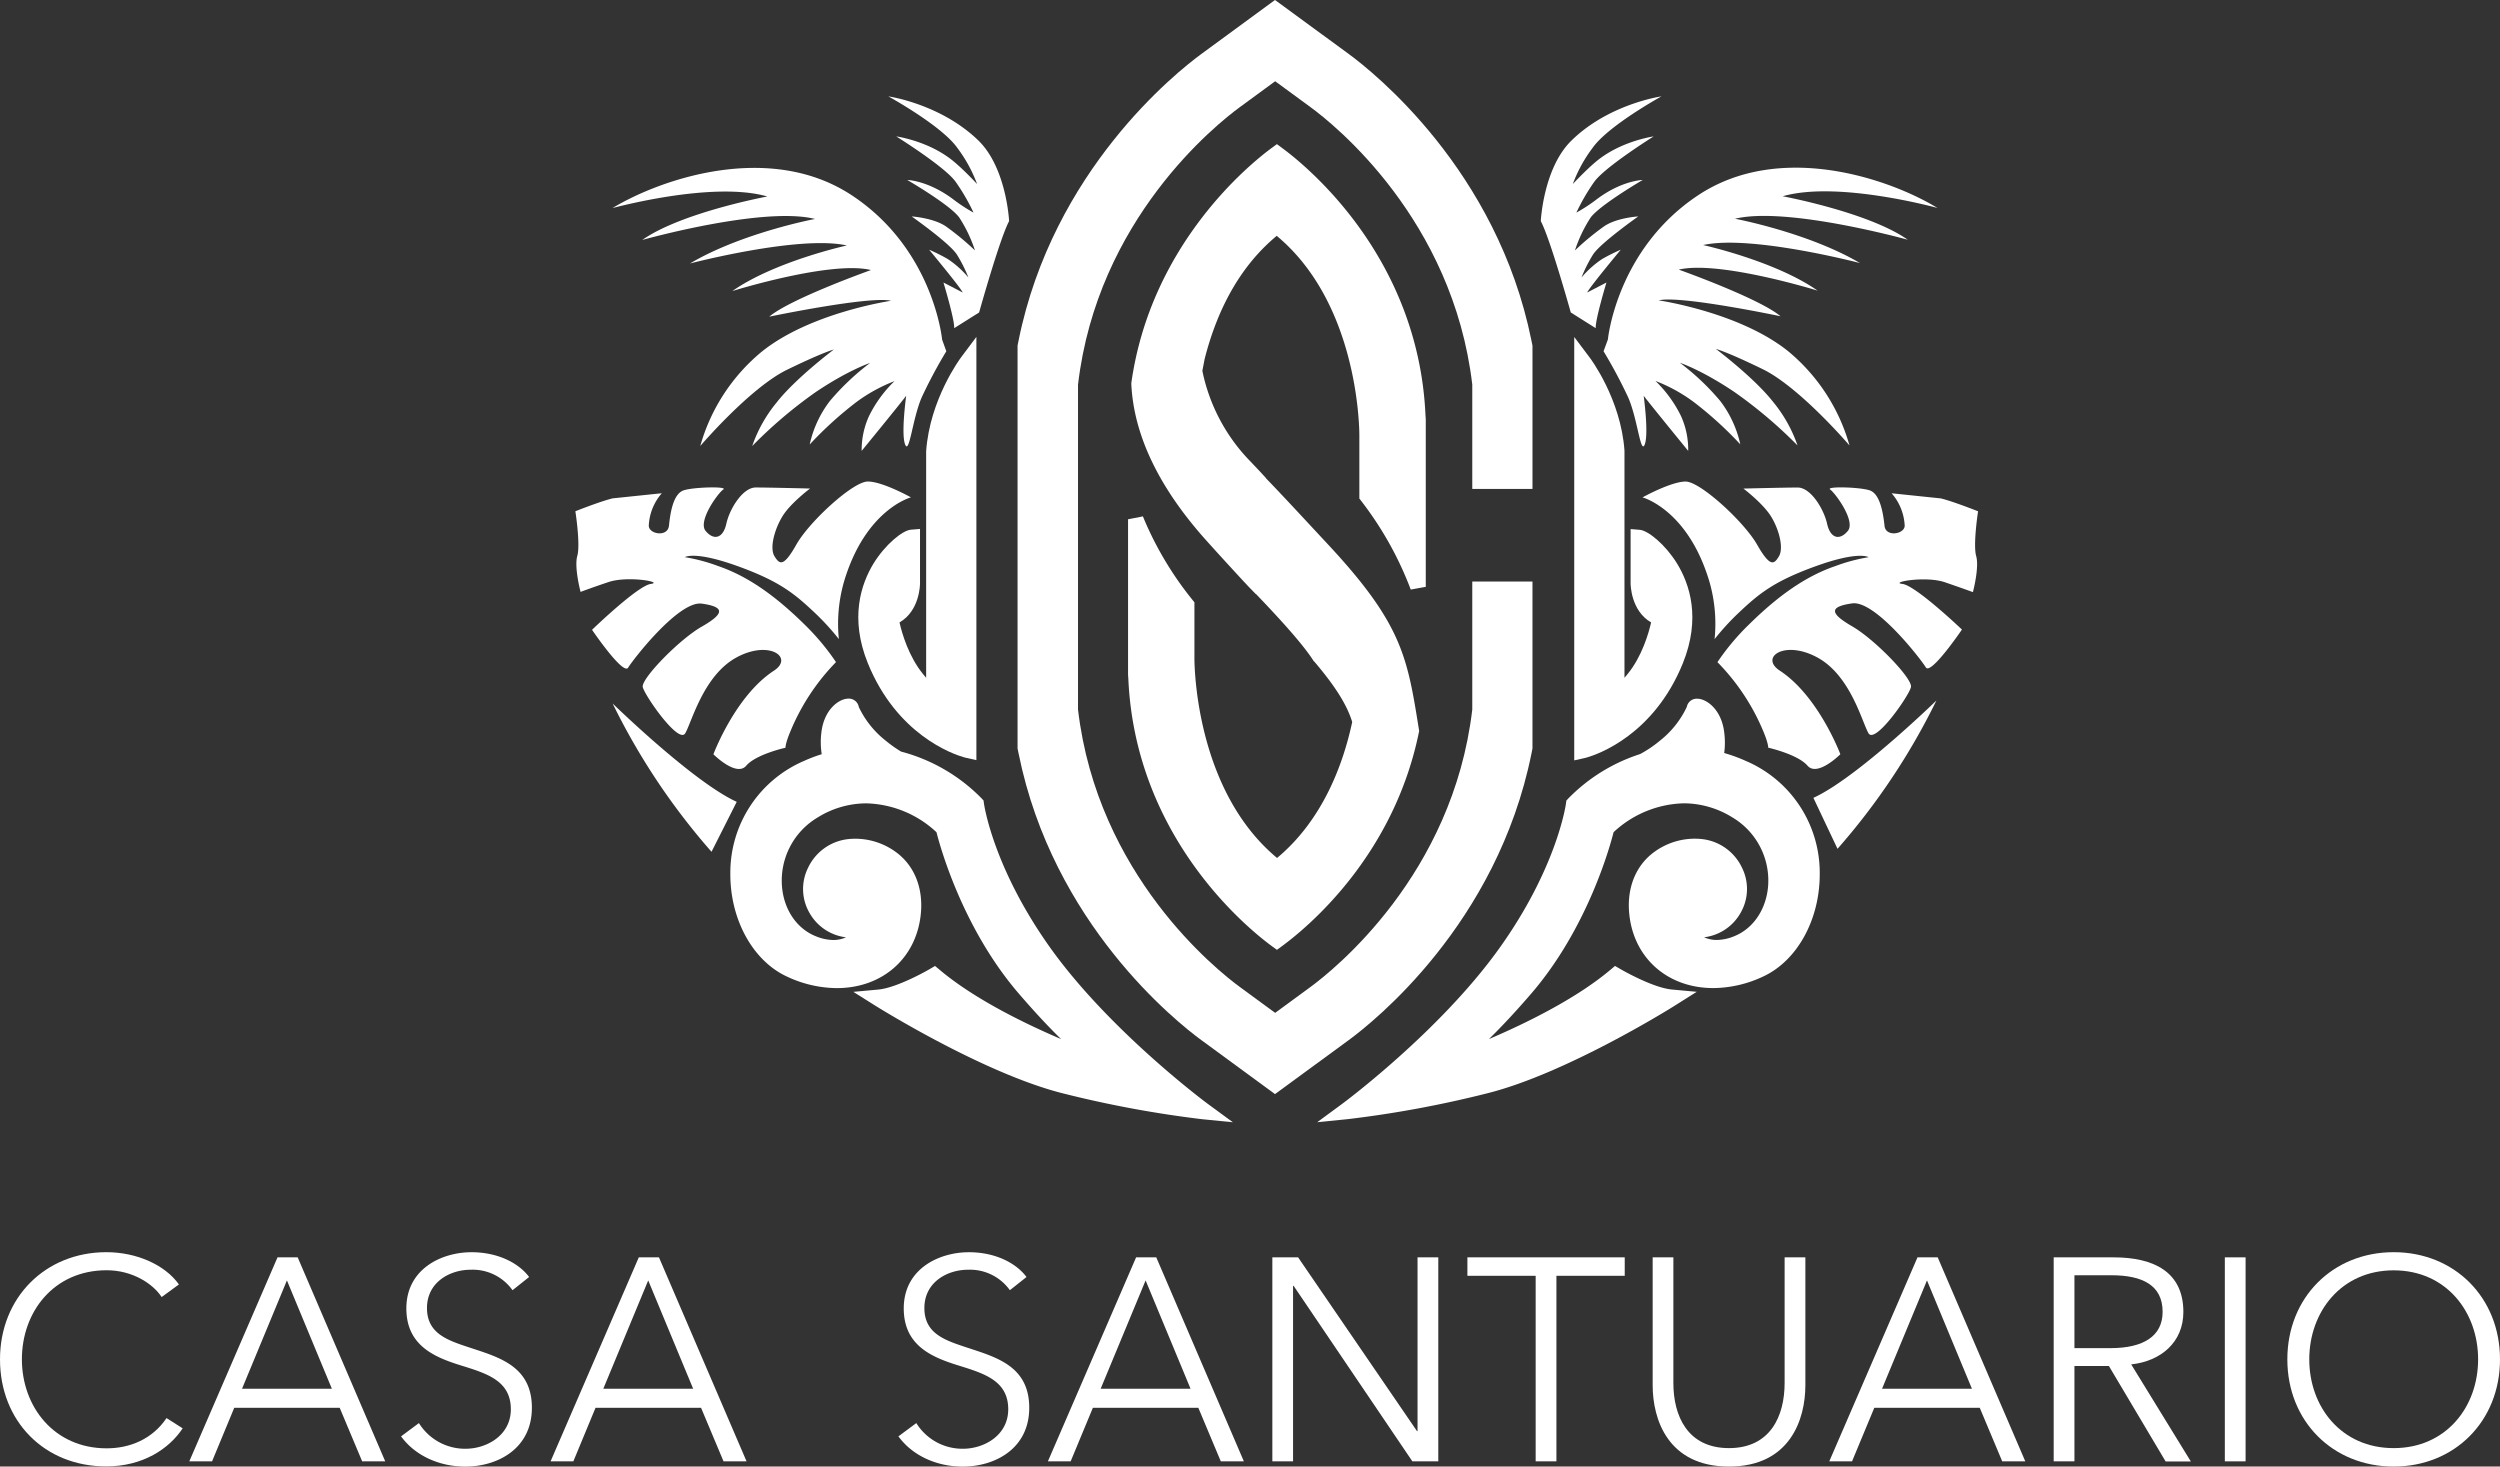 <svg xmlns="http://www.w3.org/2000/svg" viewBox="0 0 595.1 349.1"><rect x="0" y="0" width="595.1" height="349.1" fill="#333333" stroke="none"/><defs><style>.cls-1{fill:#fff;}</style></defs><g id="Capa_2" data-name="Capa 2"><g id="Layer_1" data-name="Layer 1"><path class="cls-1" d="M315.91,129.37l-2.43-2.61c-3.44-3.7-9-9.7-12.11-12.89l.05,0L300,112.32l-2.37-2.5a43.19,43.19,0,0,1-11.42-21.55l.54-2.81c3.23-12.7,9-22.56,17.16-29.32,18.89,15.69,19.65,44.17,19.67,47.4v15.13l.41.53a81.74,81.74,0,0,1,11.53,20.37l.29.77,3.58-.65V100.81l0-1-.07-1c-1.7-38-28.74-59.64-34.19-63.63l-1.18-.87-1.18.87c-4.77,3.49-28.79,22.61-33.47,56v.28c.59,12.18,6.63,24.75,18,37.36,3.38,3.77,6.43,7.07,8.42,9.23l1.62,1.73,1.62,1.66v-.06c5.24,5.47,11.08,11.79,13.73,15.95l.08.11.05,0c5,5.87,7.81,10.33,9.06,14.42-2.1,9.83-6.91,23.25-17.89,32.37-18.89-15.69-19.64-44.18-19.67-47.4V143.38l-.43-.54a80.34,80.34,0,0,1-11.52-19.16l-.31-.76-3.54.69v36l0,1,.07,1c1.71,38,28.75,59.64,34.19,63.63l1.18.86,1.18-.86c6.12-4.49,26.57-21.41,32.6-50.87l.08-.35-.06-.36C335,156.39,333.8,148.52,315.91,129.37Z"></path><path class="cls-1" d="M285.94,247.57c-5.82-4.27-35.3-27.63-43.47-68.19l-.25-1.21V82.27l.24-1.2c8.18-40.58,37.66-63.93,43.48-68.2L303.5,0l17.57,12.86c5.82,4.28,35.3,27.64,43.47,68.19l.25,1.22v34.11h-2.91v0H350.46V91.83l0-.29c-4.63-39.38-32.95-62-38.58-66.09l-8.34-6.11-8.34,6.11c-5.64,4.12-34,26.7-38.59,66.14l0,.29v76.73l0,.29c4.63,39.39,33,62,38.59,66.09l8.34,6.11,8.34-6.11c5.63-4.13,33.95-26.71,38.58-66.09l0-.29V138.42h14.33v39.75l-.24,1.2c-8.18,40.58-37.66,63.93-43.48,68.2L303.5,260.44Z"></path><path class="cls-1" d="M287.54,262.79c-.23-.16-23-17.05-37.22-36.74-14-19.46-16.09-34.7-16.11-34.85l-.08-.63-.42-.47a41.63,41.63,0,0,0-19.21-11.19,30.83,30.83,0,0,1-3.68-2.61,22.44,22.44,0,0,1-6.39-8,2.41,2.41,0,0,0-2.47-2c-2.22,0-5.79,2.55-6.43,8a18.57,18.57,0,0,0,.07,5.23,36.13,36.13,0,0,0-4.21,1.6,28.93,28.93,0,0,0-17.54,26.79c-.07,10.91,5.33,20.76,13.43,24.52a28.23,28.23,0,0,0,11.91,2.77c10.69,0,18.71-6.9,19.95-17.19.77-6.33-1.35-11.86-5.83-15.16a16.42,16.42,0,0,0-9.72-3.21,16.06,16.06,0,0,0-2,.13,12,12,0,0,0-9.24,6.79,11.35,11.35,0,0,0,.38,10.8,11.55,11.55,0,0,0,8.65,5.75,7.28,7.28,0,0,1-3,.64,11.44,11.44,0,0,1-4.24-.92c-4.51-1.82-7.58-6.37-8-11.89a17.48,17.48,0,0,1,8.56-16.4,22,22,0,0,1,11.5-3.32,25.38,25.38,0,0,1,16.72,6.87c.84,3.33,6.17,22.81,19.59,38.41,3.64,4.22,7,7.85,10.08,10.84-8.71-3.72-20.72-9.58-28.92-16.5l-1.09-.91-1.22.71c-.07.05-7.69,4.49-12.34,4.91l-5.89.54,5,3.15c1.06.66,26.07,16.27,44.83,21a264.07,264.07,0,0,0,33.23,6.17l7.28.72Z"></path><path class="cls-1" d="M145.83,167.46a159.75,159.75,0,0,0,23.54,35.3l6-11.89C165,186.16,145.83,167.46,145.83,167.46Z"></path><path class="cls-1" d="M415.62,181.15a38,38,0,0,0-5.19-1.9,18.84,18.84,0,0,0,0-4.93c-.65-5.46-4.22-8-6.43-8a2.4,2.4,0,0,0-2.47,1.94,22.25,22.25,0,0,1-6.4,8.05,28,28,0,0,1-4.72,3.19,41.81,41.81,0,0,0-17.14,10.62l-.42.47-.08.62c0,.15-2.12,15.44-16.11,34.85-14.19,19.69-37,36.58-37.22,36.74l-5.89,4.33,7.28-.73a260.74,260.74,0,0,0,33.23-6.16c18.68-4.67,43.77-20.3,44.83-21l5-3.15-5.88-.54c-4.66-.42-12.28-4.86-12.35-4.91l-1.22-.71-1.08.91c-8.21,6.92-20.22,12.78-28.93,16.5,3.07-3,6.44-6.62,10.08-10.84,13.42-15.6,18.75-35.08,19.59-38.41a25.38,25.38,0,0,1,16.72-6.87,22,22,0,0,1,11.5,3.32,17.48,17.48,0,0,1,8.56,16.4c-.45,5.52-3.52,10.07-8,11.89a11.44,11.44,0,0,1-4.24.92,7.28,7.28,0,0,1-3-.64,11.52,11.52,0,0,0,8.65-5.75,11.35,11.35,0,0,0,.38-10.8,12,12,0,0,0-9.24-6.79,16.06,16.06,0,0,0-2-.13,16.42,16.42,0,0,0-9.72,3.21c-4.48,3.31-6.6,8.83-5.83,15.16,1.24,10.29,9.26,17.19,19.95,17.19a28.23,28.23,0,0,0,11.91-2.77c8.1-3.76,13.5-13.61,13.43-24.52A28.93,28.93,0,0,0,415.62,181.15Z"></path><path class="cls-1" d="M431.66,189.92l5.74,12.13a159.35,159.35,0,0,0,23.54-35.3S442,185.21,431.66,189.92Z"></path><path class="cls-1" d="M228.82,85c-.3.4-7.49,10.09-8.36,22.42v53.92l-.67-.8c-3.52-4.26-5.11-9.9-5.67-12.38,4.82-2.77,4.88-9,4.88-9.28V125.91l-2.17.18c-2,.16-6.08,3.5-8.87,8-3,4.93-5.73,13-1.4,23.73,6.91,17.06,20.22,21.67,22.82,22.42l.61.16,2.43.54V80.19Z"></path><path class="cls-1" d="M399.19,134.12c-2.79-4.53-6.92-7.87-8.87-8l-2.17-.18v12.94c0,.27.06,6.51,4.88,9.28-.56,2.48-2.15,8.12-5.67,12.38l-.67.8V107.25C385.82,95,378.63,85.37,378.33,85l-3.6-4.78V181l2.43-.54.61-.16c2.6-.75,15.91-5.37,22.82-22.42C404.92,147.16,402.22,139.05,399.19,134.12Z"></path><path class="cls-1" d="M154.93,139c-3.12.39-14,10.92-14,10.92s7.43,10.94,8.6,9,12.07-16,17.54-15.23,5.46,2.34,0,5.46S152.59,161.59,153,163.54s8.56,13.7,10.12,11,4.32-13.7,12.12-18,13.82-.07,9,3.1c-9.23,6-14.42,19.91-14.42,19.91s5.46,5.47,7.8,2.73,9.36-4.29,9.36-4.29-.08-.94,1.17-3.9A52,52,0,0,1,199,157.61a56.56,56.56,0,0,0-7.67-9.13c-8.52-8.38-15.07-11.92-20.45-13.76a41.41,41.41,0,0,0-7.86-2.09s2.23-1.58,12.45,2.09,13.76,6.69,18.61,11.27a58.12,58.12,0,0,1,5.6,6.14,36.46,36.46,0,0,1,1.21-13.61c5.11-17.28,15.95-20.13,15.95-20.13s-6.76-3.77-10.27-3.77-13.92,9.54-17,15-4,4.74-5.21,2.79,0-6.41,1.91-9.53,6.56-6.59,6.56-6.59-9.81-.25-12.93-.25-6.23,5.11-7,8.62-3,4.06-4.93,1.72,3-9.08,4.2-9.86-7-.59-9.4.19-3.16,4.87-3.53,8.44c-.3,2.82-4.94,2-4.8-.12a12.58,12.58,0,0,1,3.1-7.62l-11.72,1.22c-3.12.78-8.86,3.07-8.86,3.07s1.24,7.89.46,10.62.78,8.58.78,8.58,2-.78,6.63-2.34S158.05,138.57,154.93,139Z"></path><path class="cls-1" d="M470.86,121.71s-5.74-2.29-8.86-3.07l-11.72-1.22a12.63,12.63,0,0,1,3.11,7.62c.13,2.09-4.51,2.94-4.8.12-.37-3.57-1.2-7.66-3.54-8.44s-10.56-1-9.39-.19,6.14,7.52,4.19,9.86-4.15,1.79-4.93-1.72-3.89-8.62-7-8.62-12.92.25-12.92.25,4.6,3.47,6.55,6.59,3.08,7.58,1.91,9.53-2.09,2.67-5.21-2.79-13.53-15-17-15-10.27,3.77-10.27,3.77,10.84,2.85,15.95,20.13a36.25,36.25,0,0,1,1.21,13.61,59.24,59.24,0,0,1,5.6-6.14c4.85-4.58,8.39-7.6,18.61-11.27s12.45-2.09,12.45-2.09a41.41,41.41,0,0,0-7.86,2.09c-5.37,1.84-11.93,5.38-20.44,13.76a56.2,56.2,0,0,0-7.68,9.13,51.82,51.82,0,0,1,10.92,16.46c1.25,3,1.17,3.9,1.17,3.9s7,1.56,9.36,4.29,7.81-2.73,7.81-2.73-5.2-13.88-14.43-19.91c-4.85-3.17,1.16-7.39,9-3.1s10.56,15.26,12.12,18,9.73-9,10.12-11-8.58-11.31-14-14.44-5.47-4.68,0-5.46,16.36,13.28,17.53,15.23,8.6-9,8.6-9S456,139.35,452.85,139s5.46-2,10.14-.39,6.64,2.34,6.64,2.34,1.56-5.85.78-8.58S470.86,121.71,470.86,121.71Z"></path><path class="cls-1" d="M182.66,46.77s-20.44,3.79-29.78,10.35c0,0,28.77-8.08,41.13-5,0,0-17.41,3.28-29.77,10.6,0,0,26-6.81,37.34-4.29,0,0-17.16,3.78-27.25,10.85,0,0,23.47-7.32,33-5,0,0-19.17,6.82-24.22,11.1,0,0,24-5,29-3.78,0,0-19.18,2.78-30.78,12.11a44.84,44.84,0,0,0-14.64,22.46s11.86-13.88,20.69-18.17,11.1-4.79,11.1-4.79-9.08,6.81-13.62,12.61a33.32,33.32,0,0,0-5.8,10.35A108.86,108.86,0,0,1,194,93.45c7.82-5.3,13.12-7.06,13.12-7.06a59,59,0,0,0-9.59,9.08,26.26,26.26,0,0,0-4.79,10.34,88.48,88.48,0,0,1,11.1-10.09,38.49,38.49,0,0,1,9.09-5A30,30,0,0,0,206.88,99a19.41,19.41,0,0,0-1.77,8.33s9.09-11.1,10.6-13.12c0,0-1.26,9.08-.25,11.6s1.76-6.3,4-11.35a118.18,118.18,0,0,1,5.8-10.85l-1-2.77s-2-21.45-21.45-34.32-45.41-4-57,3C145.82,49.55,169.54,43,182.66,46.77Z"></path><path class="cls-1" d="M227.84,35.15a33.74,33.74,0,0,1,4.75,8.66s-3-3.24-5.43-5.26c-5.89-5-13.82-6.08-13.82-6.08S225,39.73,227.5,43.3a48.89,48.89,0,0,1,4.24,7.31,39,39,0,0,1-4.92-3.23c-6-4.46-10.86-4.54-10.86-4.54s10.18,5.9,12.39,8.95a33.28,33.28,0,0,1,3.73,7.82,64.34,64.34,0,0,0-7-5.78c-3.06-2-8.07-2.31-8.07-2.31s9.09,6.39,10.79,9.11a34,34,0,0,1,2.72,5.43,22.94,22.94,0,0,0-4.93-4.41,44.34,44.34,0,0,0-4.42-2.21s7.48,9,8,10.19l-4.59-2.38s2.72,9,2.55,10.87l5.94-3.74s4.93-17.66,7.14-21.74c0,0-.6-12.65-7.31-19.19-9-8.74-21.44-10.51-21.44-10.51S224.1,29.88,227.84,35.15Z"></path><path class="cls-1" d="M381.71,83.61a118.18,118.18,0,0,1,5.8,10.85c2.28,5.05,3,13.88,4,11.35s-.25-11.6-.25-11.6c1.51,2,10.6,13.12,10.6,13.12A19.41,19.41,0,0,0,400.13,99a30,30,0,0,0-6.06-8.32,38.49,38.49,0,0,1,9.09,5,88.48,88.48,0,0,1,11.1,10.09,26.26,26.26,0,0,0-4.79-10.34,59,59,0,0,0-9.59-9.08s5.3,1.76,13.12,7.06a108.86,108.86,0,0,1,14.88,12.62,33.32,33.32,0,0,0-5.8-10.35c-4.54-5.8-13.62-12.61-13.62-12.61s2.27.5,11.1,4.79,20.69,18.17,20.69,18.17a44.84,44.84,0,0,0-14.64-22.46C414,74.28,394.83,71.5,394.83,71.5c5.05-1.26,29,3.78,29,3.78-5.05-4.28-24.22-11.1-24.22-11.1,9.58-2.27,33.05,5,33.05,5-10.09-7.07-27.25-10.85-27.25-10.85,11.35-2.52,37.34,4.29,37.34,4.29C430.41,55.35,413,52.07,413,52.07c12.36-3,41.13,5,41.13,5-9.34-6.56-29.78-10.35-29.78-10.35,13.12-3.78,36.84,2.78,36.84,2.78-11.61-7.07-37.59-15.9-57-3s-21.45,34.32-21.45,34.32Z"></path><path class="cls-1" d="M379.85,78.12c-.17-1.87,2.55-10.87,2.55-10.87l-4.59,2.38c.51-1.19,8-10.19,8-10.19a44.34,44.34,0,0,0-4.42,2.21,22.94,22.94,0,0,0-4.93,4.41,34,34,0,0,1,2.72-5.43c1.7-2.72,10.79-9.11,10.79-9.11s-5,.27-8.07,2.31a64.34,64.34,0,0,0-7,5.78,33.28,33.28,0,0,1,3.73-7.82c2.21-3,12.4-8.95,12.4-8.95s-4.9.08-10.87,4.54a39,39,0,0,1-4.92,3.23,48.89,48.89,0,0,1,4.24-7.31c2.55-3.57,14.16-10.83,14.16-10.83s-7.93,1.09-13.82,6.08c-2.39,2-5.43,5.26-5.43,5.26a33.74,33.74,0,0,1,4.75-8.66c3.74-5.27,16.35-12.21,16.35-12.21S383,24.71,374.08,33.45c-6.71,6.54-7.31,19.19-7.31,19.19,2.21,4.08,7.14,21.74,7.14,21.74Z"></path><path class="cls-1" d="M43.48,340c-3.22,4.87-9.46,9.06-18.17,9.06C10.63,349.1,0,338.33,0,323.58s10.84-25.51,25.31-25.51c7.13,0,13.92,2.95,17.28,7.68l-4.11,3c-2.06-3.16-6.93-6.38-13.1-6.38-12.55,0-20.17,9.88-20.17,21.19s7.68,21.2,20.17,21.2c5.55,0,10.9-2.2,14.26-7.2Z"></path><path class="cls-1" d="M50.48,347.86H45.06l21-48.56h4.8L91.7,347.86H86.21l-5.35-12.75H55.76Zm7.13-17.28H79l-10.7-25.79Z"></path><path class="cls-1" d="M122,307.12a11.65,11.65,0,0,0-10-4.87c-4.8,0-10.36,2.88-10.36,9.12s5.15,7.75,10.56,9.54c6.86,2.26,14.41,4.46,14.41,14.2s-8.17,14-15.85,14c-5.9,0-11.79-2.4-15.29-7.2l4.25-3.16a12.92,12.92,0,0,0,11.11,6.11c5,0,10.77-3.16,10.77-9.4,0-6.79-5.69-8.51-11.87-10.43-6.44-2-13-4.8-13-13.58,0-9.39,8.37-13.37,15.5-13.37,6.52,0,11.39,2.74,13.72,5.9Z"></path><path class="cls-1" d="M136.48,347.86h-5.42l21-48.56h4.8l20.85,48.56h-5.48l-5.35-12.75H141.76Zm7.13-17.28H165l-10.7-25.79Z"></path><path class="cls-1" d="M240.39,307.12a11.66,11.66,0,0,0-10-4.87c-4.8,0-10.35,2.88-10.35,9.12s5.14,7.75,10.56,9.54c6.86,2.26,14.4,4.46,14.4,14.2s-8.16,14-15.84,14c-5.9,0-11.8-2.4-15.3-7.2l4.26-3.16a12.89,12.89,0,0,0,11.11,6.11c5,0,10.77-3.16,10.77-9.4,0-6.79-5.7-8.51-11.87-10.43-6.45-2-13-4.8-13-13.58,0-9.39,8.37-13.37,15.5-13.37,6.52,0,11.39,2.74,13.72,5.9Z"></path><path class="cls-1" d="M254.86,347.86h-5.42l21-48.56h4.8l20.85,48.56h-5.49l-5.35-12.75h-25.1ZM262,330.58h21.4l-10.7-25.79Z"></path><path class="cls-1" d="M337.3,340.66h.13V299.3h4.94v48.56H336.2l-28.26-41.77h-.14v41.77h-4.93V299.3H309Z"></path><path class="cls-1" d="M370.49,347.86h-4.94V303.69H349.3V299.3h37.45v4.39H370.49Z"></path><path class="cls-1" d="M393.4,329.76V299.3h4.93v29.91c0,7.82,3.36,15.5,13.24,15.5s13.24-7.68,13.24-15.5V299.3h4.94v30.46c0,8.09-3.64,19.34-18.18,19.34S393.4,337.85,393.4,329.76Z"></path><path class="cls-1" d="M440.86,347.86h-5.42l21-48.56h4.81l20.85,48.56h-5.49l-5.35-12.75h-25.1ZM448,330.58h21.4l-10.7-25.79Z"></path><path class="cls-1" d="M493.8,347.86h-4.94V299.3h14.27c9.6,0,16.6,3.5,16.6,13,0,7.2-5.35,11.72-12.42,12.48l14.2,23.11h-6L502,325.16H493.8Zm0-26.95h8.58c7.88,0,12.41-2.88,12.41-8.64,0-6.38-4.87-8.71-12.21-8.71H493.8Z"></path><path class="cls-1" d="M534.54,347.86H529.6V299.3h4.94Z"></path><path class="cls-1" d="M569.79,349.1c-14.47,0-25.31-10.77-25.31-25.52s10.84-25.51,25.31-25.51,25.31,10.77,25.31,25.51S584.27,349.1,569.79,349.1Zm0-46.71c-12.48,0-20.09,9.88-20.09,21.19s7.61,21.13,20.09,21.13,20.1-9.81,20.1-21.13S582.28,302.39,569.79,302.39Z"></path></g></g></svg>